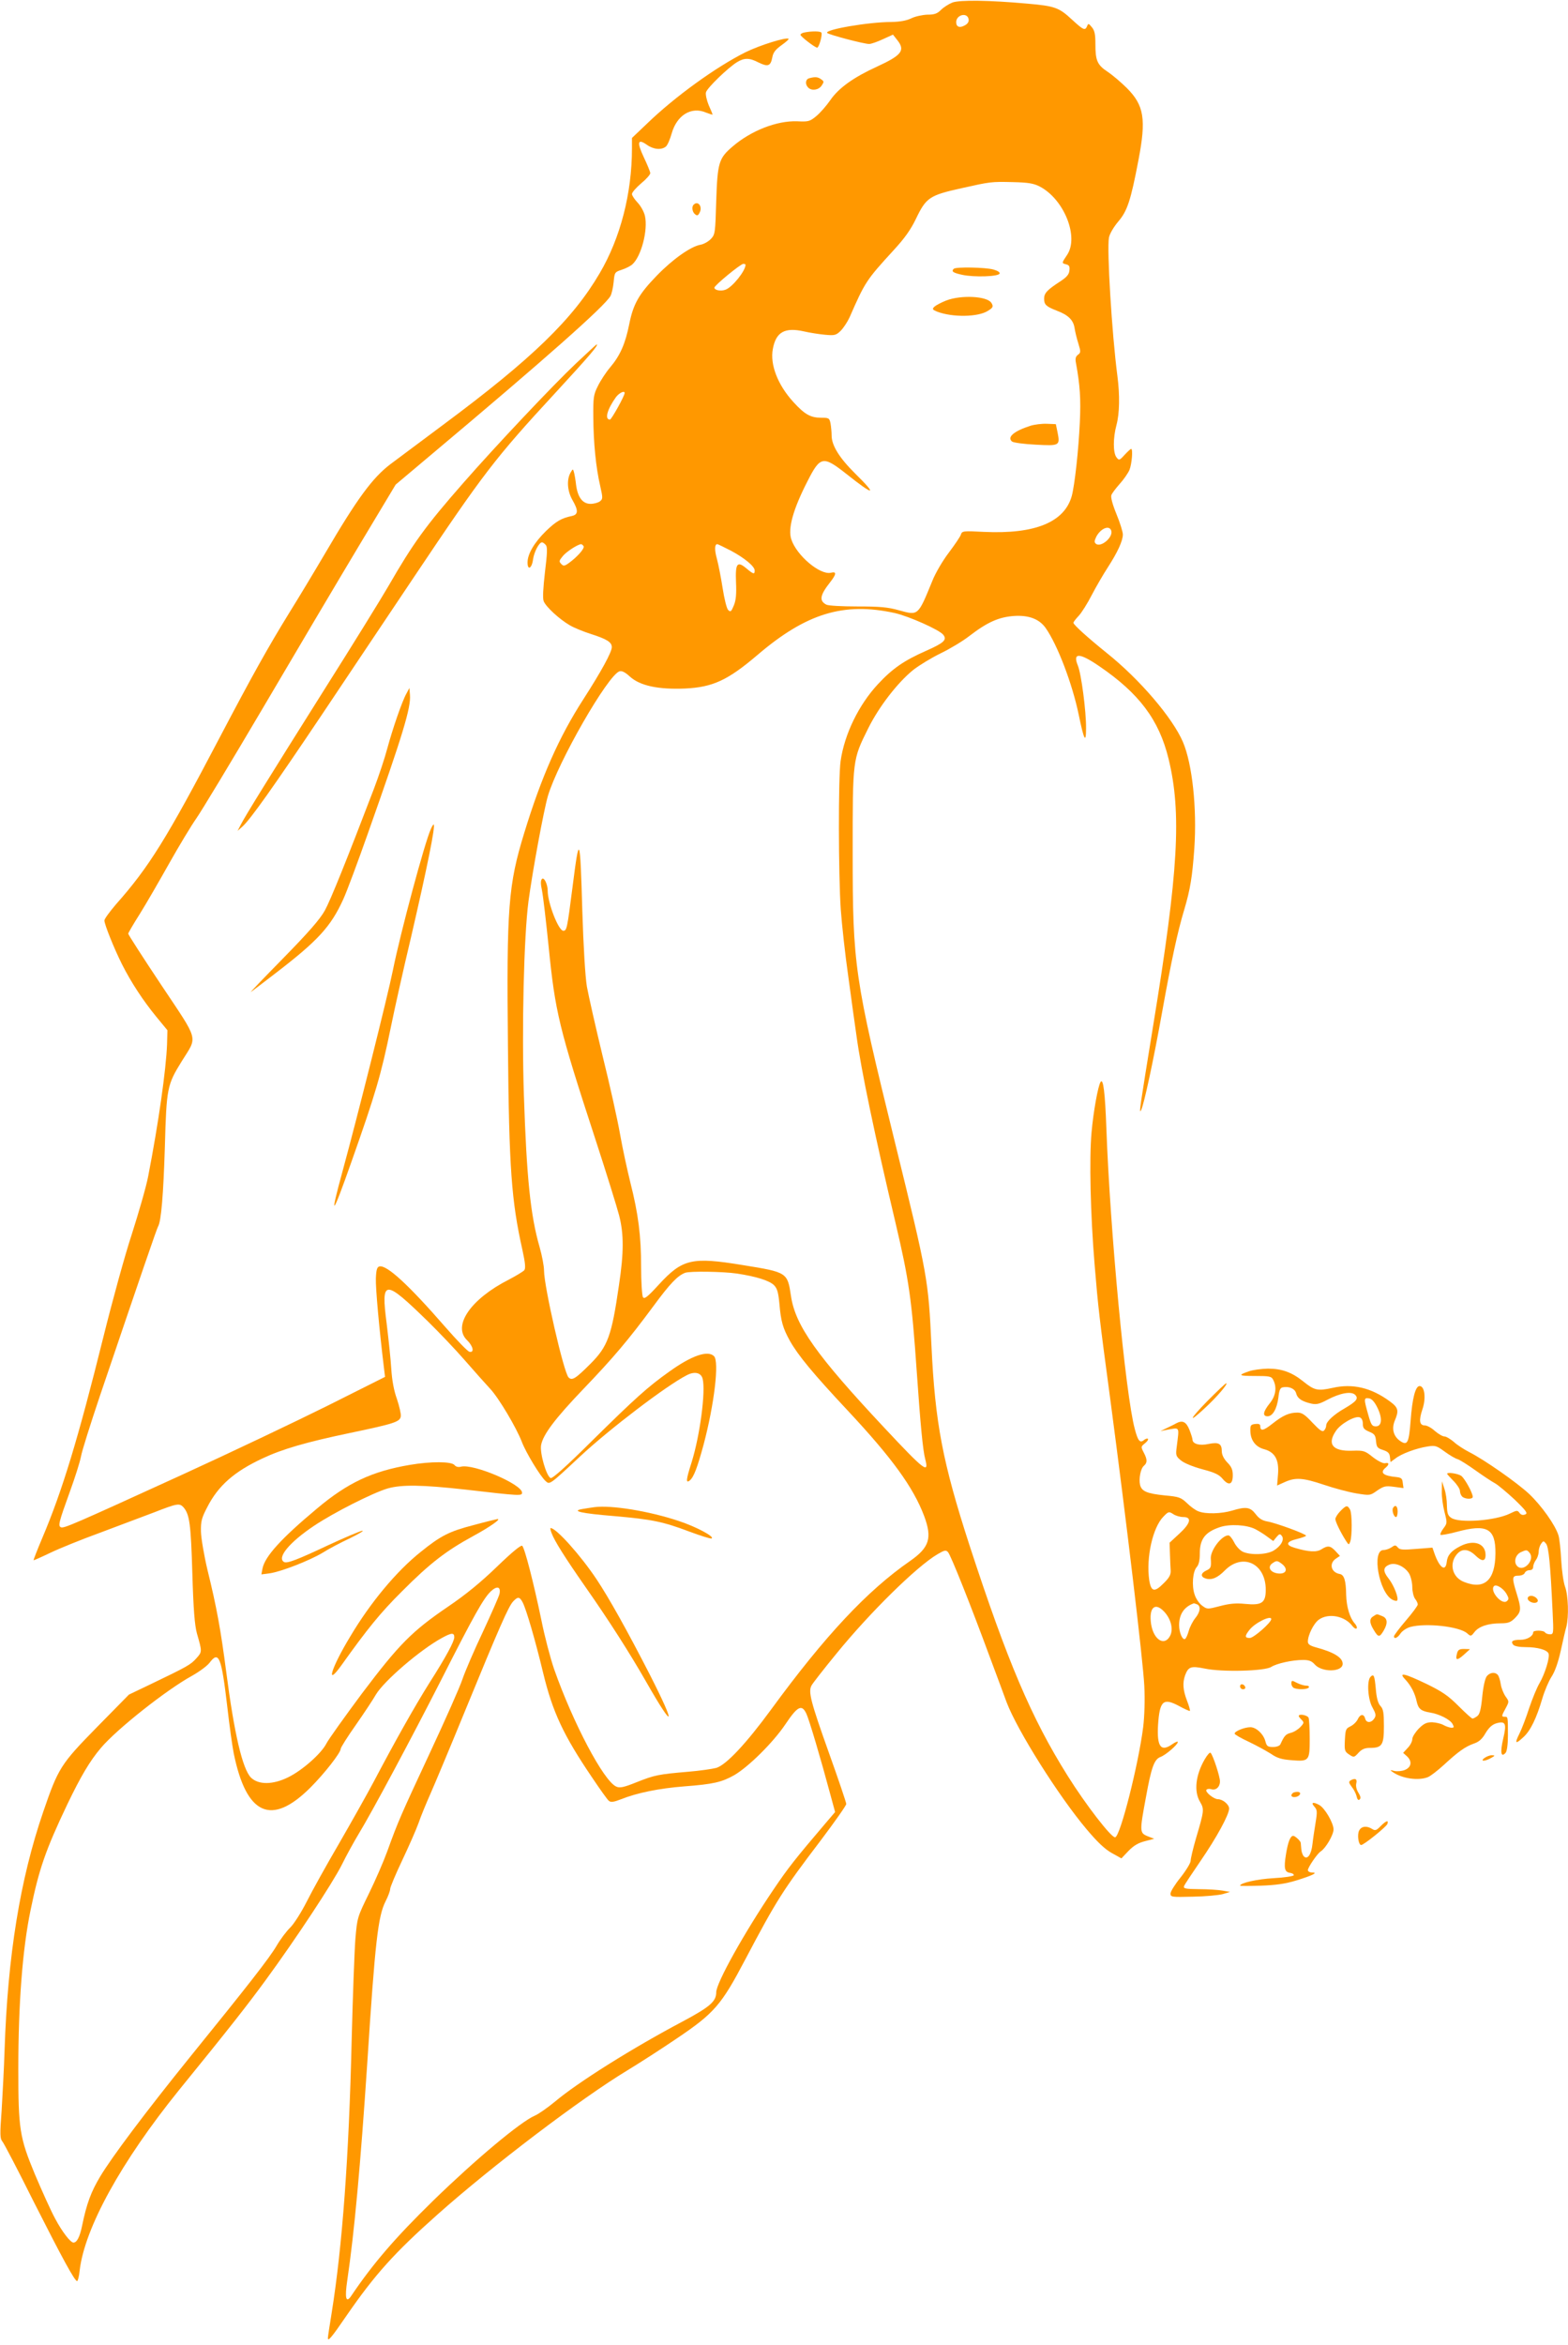 <?xml version="1.0" standalone="no"?>
<!DOCTYPE svg PUBLIC "-//W3C//DTD SVG 20010904//EN"
 "http://www.w3.org/TR/2001/REC-SVG-20010904/DTD/svg10.dtd">
<svg version="1.0" xmlns="http://www.w3.org/2000/svg"
 width="856pt" height="1280pt" viewBox="0 0 856 1280"
 preserveAspectRatio="xMidYMid meet">
<g transform="translate(0,1280) scale(0.1,-0.1)"
fill="#ff9800" stroke="none">
<path d="M5199 12786 c-20 -8 -48 -26 -62 -40 -21 -21 -36 -26 -74 -26 -26 -1
-66 -9 -88 -20 -27 -13 -62 -19 -109 -20 -124 0 -368 -42 -350 -60 11 -10 200
-60 229 -60 11 0 45 12 75 26 l55 25 22 -28 c47 -58 27 -84 -110 -147 -127
-58 -208 -116 -253 -181 -22 -32 -57 -72 -78 -89 -35 -29 -43 -31 -104 -28
-111 4 -252 -51 -353 -138 -75 -64 -82 -88 -89 -297 -5 -174 -6 -183 -29 -207
-13 -14 -39 -29 -58 -32 -53 -10 -151 -79 -238 -169 -97 -100 -128 -154 -150
-265 -21 -105 -49 -170 -104 -235 -23 -27 -53 -73 -67 -102 -24 -47 -26 -63
-25 -172 1 -137 14 -273 38 -375 15 -66 14 -70 -3 -83 -10 -7 -32 -13 -50 -13
-43 0 -70 35 -79 103 -3 28 -9 61 -12 71 -5 18 -6 18 -19 -5 -21 -38 -17 -99
11 -148 33 -57 32 -79 -2 -87 -59 -12 -88 -30 -143 -83 -64 -63 -100 -125
-100 -171 0 -46 24 -32 30 17 6 41 33 93 49 93 5 0 14 -7 21 -15 9 -11 8 -43
-5 -148 -10 -88 -13 -142 -7 -158 12 -31 85 -98 143 -132 24 -14 76 -35 114
-47 88 -28 115 -45 115 -72 0 -27 -56 -130 -155 -284 -134 -208 -229 -423
-323 -730 -87 -284 -97 -403 -89 -1168 6 -663 19 -840 79 -1108 16 -73 18
-101 10 -111 -6 -7 -44 -30 -84 -51 -209 -106 -309 -253 -228 -331 33 -32 41
-69 13 -63 -10 2 -68 62 -130 133 -201 231 -320 341 -361 333 -13 -3 -18 -16
-20 -65 -2 -52 18 -275 44 -488 l6 -50 -313 -157 c-173 -86 -532 -257 -799
-379 -593 -271 -640 -291 -657 -285 -17 7 -13 25 49 196 27 74 54 159 60 190
5 30 52 178 103 330 223 658 312 917 318 926 17 28 29 175 37 434 9 323 12
338 93 469 86 138 96 102 -112 414 -100 150 -181 276 -181 281 0 4 29 54 64
109 35 56 107 181 161 277 54 96 120 205 146 242 27 38 191 310 365 605 174
296 408 691 520 878 l204 340 202 170 c611 513 940 804 971 860 6 11 14 45 17
75 5 54 6 55 45 68 22 7 47 20 57 29 49 44 86 187 69 264 -5 23 -23 55 -40 73
-17 18 -31 39 -31 47 0 9 23 35 50 58 28 23 50 48 50 56 0 7 -16 46 -35 86
-39 83 -34 104 16 69 36 -26 80 -30 104 -10 9 7 23 40 32 72 28 99 107 148
186 114 21 -8 37 -13 37 -11 0 2 -9 25 -21 51 -11 27 -18 58 -15 70 6 24 121
135 170 165 40 24 67 24 117 -2 51 -25 66 -20 75 27 5 28 17 43 50 67 24 17
42 33 39 35 -11 11 -158 -35 -235 -73 -162 -81 -386 -243 -537 -389 l-83 -79
0 -57 c0 -245 -63 -489 -176 -681 -147 -251 -368 -466 -854 -827 -129 -96
-259 -193 -288 -215 -99 -75 -183 -190 -357 -487 -60 -102 -148 -248 -196
-325 -114 -185 -202 -342 -380 -681 -290 -553 -386 -707 -566 -910 -34 -40
-63 -79 -63 -88 0 -21 52 -151 96 -239 50 -99 115 -198 187 -286 l61 -74 -2
-76 c-5 -138 -47 -433 -103 -721 -11 -58 -52 -199 -89 -315 -38 -115 -107
-367 -155 -560 -139 -560 -225 -842 -334 -1099 -28 -66 -49 -121 -48 -122 1
-1 42 17 92 41 50 24 171 73 270 109 99 37 232 87 295 111 128 50 140 52 162
28 33 -39 40 -90 48 -358 6 -204 13 -285 25 -330 29 -101 29 -100 -3 -136 -31
-35 -49 -45 -253 -143 l-115 -55 -175 -178 c-198 -202 -211 -223 -293 -462
-126 -367 -194 -785 -211 -1301 -3 -96 -11 -244 -16 -328 -10 -132 -9 -155 4
-170 8 -9 85 -156 170 -327 159 -314 225 -435 238 -435 4 0 11 26 14 58 27
231 226 593 542 984 279 343 378 470 473 600 167 228 365 529 416 630 25 51
66 125 90 165 75 123 290 525 452 843 181 357 231 445 271 484 34 32 56 27 48
-13 -3 -14 -44 -107 -90 -206 -47 -99 -97 -215 -112 -259 -14 -43 -95 -225
-179 -405 -158 -339 -172 -370 -232 -536 -20 -55 -65 -159 -100 -230 -63 -129
-64 -131 -74 -250 -5 -66 -14 -311 -20 -545 -15 -643 -51 -1131 -110 -1498
-11 -67 -20 -127 -20 -133 0 -21 21 4 103 124 154 223 260 341 494 549 301
268 785 635 1038 788 66 40 187 118 268 173 208 140 245 184 376 433 170 322
203 375 413 651 76 101 138 189 138 197 0 7 -42 132 -94 277 -101 283 -114
335 -96 369 6 12 67 90 135 173 183 225 439 477 553 544 37 22 46 24 57 12 15
-15 125 -292 229 -574 37 -99 78 -209 91 -245 58 -154 285 -514 437 -694 58
-69 99 -108 136 -129 l54 -30 39 41 c28 29 54 44 90 53 l50 13 -36 14 c-44 18
-44 25 -9 213 29 161 45 206 78 219 29 10 96 68 96 82 0 5 -13 0 -29 -11 -63
-45 -86 -16 -79 104 9 132 28 150 114 104 31 -17 58 -29 60 -27 2 3 -5 28 -16
56 -22 58 -25 97 -10 139 18 47 32 51 107 36 94 -20 328 -14 363 9 30 19 115
38 174 38 32 0 47 -6 63 -24 39 -45 153 -43 153 3 0 34 -49 64 -147 90 -32 9
-43 17 -43 31 0 36 32 100 60 120 53 38 143 20 184 -36 8 -10 18 -16 22 -12 4
5 -1 17 -10 27 -27 30 -45 90 -47 156 -1 79 -11 109 -34 114 -49 8 -61 58 -22
84 l22 15 -24 26 c-28 30 -42 32 -77 10 -26 -17 -69 -15 -146 8 -52 15 -47 34
12 48 28 7 50 15 50 18 0 10 -168 71 -212 78 -27 5 -45 16 -63 40 -30 39 -53
42 -129 19 -57 -17 -143 -20 -183 -4 -15 5 -44 26 -63 45 -33 31 -43 35 -121
42 -97 10 -126 22 -135 57 -8 34 3 90 21 105 19 16 19 34 -1 72 -16 31 -16 32
6 50 13 10 20 21 17 25 -4 3 -14 0 -22 -7 -22 -18 -33 -4 -50 61 -51 189 -135
1087 -155 1639 -7 195 -17 279 -32 254 -14 -23 -39 -162 -49 -275 -13 -143 -6
-449 17 -724 19 -230 25 -283 85 -730 89 -670 180 -1438 186 -1566 4 -76 1
-166 -6 -225 -26 -205 -125 -597 -153 -602 -20 -4 -160 177 -259 335 -199 317
-329 624 -536 1258 -147 454 -188 668 -208 1091 -17 362 -20 379 -200 1112
-221 899 -230 962 -230 1577 0 514 -1 507 85 680 58 117 159 248 245 318 33
26 101 67 150 91 50 24 120 66 156 94 100 77 162 104 245 110 80 5 137 -16
172 -65 65 -92 146 -305 181 -474 29 -141 40 -160 40 -74 1 91 -26 298 -45
343 -29 71 9 70 117 -4 217 -148 326 -292 378 -504 73 -298 54 -618 -84 -1460
-74 -457 -78 -480 -66 -460 15 25 68 272 116 540 50 278 83 432 120 555 33
111 44 179 55 334 15 219 -11 461 -62 581 -57 133 -237 343 -416 486 -104 84
-182 154 -182 165 0 4 13 21 29 38 16 17 48 68 71 113 24 46 63 113 87 150 55
85 82 145 83 180 0 15 -16 66 -35 112 -21 51 -32 92 -28 103 3 10 24 37 45 61
22 24 46 59 54 77 13 33 20 115 9 115 -3 0 -19 -15 -35 -32 -29 -32 -31 -32
-45 -14 -19 25 -19 105 0 176 17 63 19 162 5 269 -30 229 -58 690 -46 754 4
21 25 57 51 88 49 57 68 114 110 335 43 223 31 299 -63 393 -31 31 -78 71
-105 89 -57 38 -67 61 -67 152 0 52 -4 73 -19 91 -18 22 -20 22 -26 7 -11 -27
-20 -23 -84 36 -70 65 -93 73 -241 86 -210 19 -371 21 -411 6z m89 -92 c2 -13
-6 -25 -22 -33 -27 -15 -46 -8 -46 18 0 41 62 56 68 15z m388 -912 c133 -69
216 -276 149 -374 -30 -45 -30 -44 -4 -51 16 -4 20 -12 17 -34 -2 -21 -15 -36
-50 -59 -71 -46 -88 -64 -88 -94 0 -33 11 -43 70 -66 61 -23 89 -50 96 -93 3
-20 12 -58 21 -86 14 -45 13 -50 -2 -61 -13 -10 -16 -21 -11 -46 22 -120 27
-196 21 -323 -7 -153 -28 -342 -44 -402 -40 -143 -200 -209 -479 -196 -113 6
-120 5 -126 -14 -3 -11 -33 -55 -66 -99 -33 -43 -74 -113 -90 -154 -79 -193
-76 -190 -182 -161 -60 17 -103 21 -227 21 -84 0 -160 4 -170 10 -40 21 -35
51 20 121 36 46 37 61 5 53 -59 -14 -187 94 -216 182 -20 58 10 165 88 317 70
138 85 141 213 40 152 -121 172 -120 48 2 -87 86 -129 154 -129 208 0 19 -3
49 -6 66 -6 29 -9 31 -51 31 -58 0 -90 18 -152 86 -85 93 -128 204 -112 289
17 93 65 120 171 96 30 -7 81 -15 113 -18 53 -5 61 -3 86 21 15 15 37 48 49
74 85 194 91 203 241 367 60 65 93 112 121 170 56 117 74 129 250 168 157 35
161 36 280 33 84 -2 113 -7 146 -24z m-1606 -427 c0 -33 -71 -122 -109 -136
-25 -10 -61 -3 -61 11 0 12 142 129 158 130 6 0 12 -2 12 -5z m-660 -700 c0
-16 -72 -145 -80 -145 -31 0 -15 56 33 123 18 23 47 37 47 22z m2656 -750 c14
-35 -55 -95 -83 -73 -10 8 -9 16 2 39 24 45 70 64 81 34z m-2880 -86 c7 -12
-34 -58 -79 -91 -25 -18 -31 -19 -43 -6 -13 13 -12 18 7 41 18 24 81 65 101
67 4 0 10 -5 14 -11z m803 -24 c75 -40 131 -86 131 -109 0 -22 -7 -20 -42 9
-53 45 -64 33 -60 -71 3 -67 0 -100 -12 -129 -14 -34 -18 -37 -31 -24 -8 8
-21 61 -30 119 -9 58 -23 129 -31 159 -14 50 -13 81 2 81 3 0 36 -16 73 -35z
m896 -341 c78 -18 242 -91 264 -118 23 -28 4 -45 -93 -88 -120 -53 -183 -96
-263 -182 -105 -113 -183 -273 -204 -420 -13 -93 -12 -622 1 -811 6 -82 24
-247 41 -365 16 -118 36 -264 45 -325 25 -184 100 -544 213 -1020 73 -311 88
-410 116 -815 20 -287 33 -425 46 -474 22 -83 -4 -63 -223 171 -371 396 -486
558 -510 720 -19 128 -20 129 -262 168 -279 46 -330 34 -459 -106 -62 -68 -79
-81 -87 -69 -5 8 -10 83 -10 165 0 169 -15 289 -59 462 -16 65 -42 183 -56
263 -14 80 -57 273 -96 430 -38 157 -76 326 -85 375 -9 54 -19 220 -25 414
-12 417 -16 425 -54 125 -29 -226 -31 -234 -50 -234 -26 0 -85 152 -85 218 0
36 -20 76 -31 65 -8 -8 -8 -27 0 -64 6 -30 22 -166 36 -304 36 -359 55 -440
256 -1055 60 -184 118 -371 129 -414 26 -101 26 -203 -1 -381 -40 -277 -61
-334 -156 -429 -81 -81 -100 -93 -119 -74 -26 25 -134 497 -134 583 0 25 -11
82 -24 128 -50 173 -71 377 -86 831 -12 364 0 865 25 1056 23 171 83 495 106
575 55 186 328 661 391 681 13 4 31 -5 57 -29 55 -50 155 -71 300 -65 152 7
234 45 396 183 267 228 471 290 750 229z m-862 -3605 c105 -16 177 -38 203
-64 17 -18 23 -38 29 -101 8 -96 19 -133 57 -202 46 -81 126 -178 317 -382
242 -259 357 -418 416 -574 45 -121 29 -172 -77 -246 -234 -162 -465 -409
-758 -810 -137 -187 -245 -302 -299 -319 -23 -6 -92 -16 -153 -21 -163 -14
-184 -18 -282 -57 -72 -29 -93 -33 -112 -24 -69 31 -236 348 -339 641 -20 58
-52 179 -70 270 -42 202 -90 389 -104 403 -6 6 -52 -31 -138 -114 -89 -86
-171 -153 -267 -218 -198 -135 -267 -205 -470 -474 -95 -128 -183 -251 -194
-273 -28 -55 -131 -146 -208 -184 -85 -42 -163 -42 -204 -2 -46 47 -91 238
-135 577 -30 230 -52 352 -102 555 -19 80 -35 174 -36 210 -1 56 3 74 35 135
60 117 147 193 301 265 108 51 239 89 478 139 244 51 273 61 277 91 2 12 -8
55 -21 94 -17 47 -27 103 -31 166 -3 52 -15 162 -25 245 -32 246 -14 246 227
11 57 -56 147 -150 200 -211 52 -60 115 -130 138 -155 47 -50 143 -212 173
-290 22 -58 100 -187 130 -214 22 -20 21 -21 189 136 160 149 471 386 581 442
43 23 79 14 87 -20 17 -69 -15 -309 -60 -454 -31 -97 -33 -118 -10 -100 22 19
41 70 75 195 59 223 86 454 57 483 -34 34 -123 3 -244 -84 -117 -83 -187 -146
-421 -377 -142 -141 -217 -208 -227 -204 -23 9 -60 137 -52 180 11 58 77 145
229 304 167 174 247 269 384 454 92 125 132 166 173 182 26 10 209 7 283 -4z
m2437 -1329 c48 0 40 -34 -22 -91 l-53 -49 2 -62 c1 -35 3 -76 4 -91 1 -22 -8
-39 -39 -69 -49 -50 -68 -46 -78 17 -18 124 19 289 78 348 27 28 30 28 53 13
13 -9 38 -16 55 -16z m393 -66 c17 -9 47 -27 65 -41 l33 -24 17 21 c15 18 20
20 29 8 17 -20 -4 -57 -44 -81 -39 -23 -127 -26 -169 -6 -16 8 -37 31 -47 52
-10 20 -24 37 -31 37 -37 0 -99 -82 -96 -127 3 -47 1 -53 -25 -65 -30 -14 -32
-34 -4 -43 33 -11 66 3 106 44 97 97 223 38 223 -106 0 -72 -22 -86 -113 -77
-49 5 -84 2 -137 -12 -69 -18 -70 -18 -98 3 -15 11 -33 37 -40 59 -17 48 -11
128 12 152 11 13 16 37 16 73 0 79 29 117 110 144 54 18 146 13 193 -11z m148
-192 c32 -27 20 -54 -22 -50 -43 4 -61 34 -35 54 25 18 29 18 57 -4z m-4147
-209 c20 -40 68 -204 111 -383 52 -215 111 -341 267 -571 43 -64 84 -122 92
-128 11 -9 26 -7 67 9 88 35 206 59 344 70 160 12 205 23 273 61 79 46 213
179 279 277 67 100 90 112 115 59 15 -31 79 -247 132 -445 l25 -92 -52 -61
c-166 -195 -204 -243 -285 -363 -159 -235 -312 -509 -312 -560 0 -50 -35 -80
-183 -159 -272 -144 -571 -331 -699 -439 -40 -33 -89 -67 -108 -75 -78 -33
-326 -241 -554 -463 -209 -204 -330 -345 -448 -520 -29 -44 -37 -14 -22 85 38
257 72 626 109 1185 43 667 59 802 100 883 14 27 25 57 25 67 0 10 30 81 66
157 36 76 76 167 89 203 12 36 42 108 65 160 23 52 109 257 190 455 187 456
236 567 261 594 26 28 36 27 53 -6z m3680 -9 c23 -9 19 -42 -9 -76 -13 -16
-29 -47 -35 -68 -6 -22 -15 -42 -20 -45 -14 -9 -33 34 -33 75 0 59 27 100 80
119 1 1 8 -2 17 -5z m-178 -41 c36 -39 50 -93 33 -129 -30 -62 -91 -26 -105
62 -13 90 21 122 72 67z m584 -40 c0 -19 -96 -103 -117 -103 -28 0 -29 10 -2
44 30 39 119 82 119 59z m-4460 -99 c0 -23 -45 -107 -135 -248 -83 -132 -189
-321 -305 -541 -35 -66 -120 -217 -188 -335 -69 -118 -149 -262 -178 -320 -30
-59 -69 -120 -89 -140 -20 -19 -54 -64 -75 -100 -40 -68 -155 -215 -475 -610
-239 -296 -426 -545 -489 -651 -49 -82 -73 -146 -98 -268 -12 -59 -28 -91 -47
-91 -16 0 -62 59 -100 131 -23 42 -72 151 -111 243 -83 200 -90 246 -90 573 0
358 23 657 67 868 46 224 82 328 200 576 74 154 123 237 184 309 87 103 359
318 498 394 39 22 83 54 96 72 50 66 64 30 96 -243 11 -98 27 -212 35 -253 69
-338 206 -399 419 -186 77 77 165 190 165 211 0 7 37 66 83 131 46 66 95 140
109 165 44 74 242 245 362 310 51 28 66 29 66 3z"/>
<path d="M5207 11333 c-15 -14 -5 -22 46 -33 64 -14 199 -10 204 7 3 7 -12 16
-34 22 -42 12 -206 15 -216 4z"/>
<path d="M5166 11160 c-28 -11 -56 -26 -65 -34 -13 -13 -11 -16 15 -27 84 -32
225 -30 278 5 28 17 30 24 18 43 -23 37 -165 44 -246 13z"/>
<path d="M5625 10476 c-90 -29 -129 -62 -100 -86 8 -6 66 -14 129 -17 131 -7
134 -6 119 69 l-9 43 -49 2 c-28 1 -68 -4 -90 -11z"/>
<path d="M2239 4805 c-207 -35 -340 -97 -509 -239 -194 -162 -284 -261 -297
-327 l-6 -32 46 6 c62 9 216 69 288 112 31 20 99 56 151 80 51 25 80 43 64 40
-16 -4 -99 -39 -185 -79 -170 -80 -225 -101 -241 -91 -39 24 31 108 164 197
109 73 321 180 402 204 77 22 189 20 424 -6 300 -35 310 -35 310 -17 0 46
-265 159 -333 142 -15 -4 -28 -1 -36 9 -17 20 -129 20 -242 1z"/>
<path d="M3245 4574 c-16 -2 -46 -7 -65 -10 -65 -11 -7 -24 176 -39 205 -18
263 -30 409 -85 59 -22 113 -39 119 -37 22 8 -85 65 -180 96 -162 54 -367 87
-459 75z"/>
<path d="M2585 4476 c-132 -34 -179 -58 -288 -146 -133 -106 -275 -277 -385
-462 -106 -175 -137 -282 -46 -154 140 196 210 283 329 401 151 152 241 221
386 300 94 51 159 97 134 94 -6 -1 -64 -15 -130 -33z"/>
<path d="M3011 4433 c16 -44 76 -138 184 -293 129 -184 242 -361 333 -520 153
-268 165 -246 21 37 -125 244 -226 424 -292 523 -88 132 -221 280 -251 280 -3
0 -1 -12 5 -27z"/>
<path d="M4393 12623 c-13 -2 -23 -8 -23 -13 0 -9 79 -70 91 -70 10 0 30 71
23 82 -5 8 -51 9 -91 1z"/>
<path d="M4418 12373 c-21 -5 -24 -33 -6 -51 19 -19 56 -14 73 10 14 21 14 24
-2 35 -17 13 -33 15 -65 6z"/>
<path d="M3787 11683 c-12 -11 -8 -40 7 -52 12 -10 17 -8 25 8 18 32 -8 68
-32 44z"/>
<path d="M3144 10816 c-127 -120 -438 -450 -614 -651 -207 -236 -274 -329
-409 -563 -37 -64 -193 -317 -348 -562 -314 -499 -432 -690 -458 -740 l-18
-35 28 25 c44 41 165 211 430 606 138 206 365 546 506 756 377 563 442 648
770 1003 188 204 240 265 226 265 -2 0 -52 -47 -113 -104z"/>
<path d="M2219 9015 c-24 -42 -76 -194 -105 -301 -13 -50 -46 -149 -73 -220
-148 -387 -236 -606 -268 -664 -27 -48 -87 -117 -227 -260 -105 -107 -184
-189 -176 -184 8 6 67 50 130 99 235 180 306 257 374 407 19 41 80 205 136
364 189 534 234 682 228 751 l-3 38 -16 -30z"/>
<path d="M2352 8275 c-33 -72 -165 -562 -207 -770 -29 -144 -195 -805 -274
-1094 -74 -270 -59 -255 48 49 131 371 161 471 215 735 19 94 68 314 110 490
87 376 136 615 123 615 -2 0 -9 -11 -15 -25z"/>
<path d="M6817 5315 c-61 -21 -56 -25 36 -25 76 0 88 -2 97 -20 22 -41 15 -88
-18 -129 -37 -46 -41 -71 -12 -71 28 0 51 41 59 102 4 40 10 54 24 56 35 7 67
-8 73 -33 7 -28 31 -44 83 -56 28 -6 44 -2 87 21 70 37 131 48 152 27 20 -20
7 -36 -56 -73 -60 -34 -102 -73 -102 -94 0 -9 -5 -21 -12 -28 -9 -9 -23 1 -63
43 -41 44 -57 55 -82 55 -45 0 -79 -15 -136 -60 -49 -39 -67 -43 -67 -14 0 11
-8 14 -27 12 -25 -3 -28 -7 -27 -39 1 -50 29 -87 76 -99 58 -16 81 -57 75
-136 l-5 -62 42 19 c58 26 98 24 214 -15 56 -19 135 -40 177 -47 74 -12 75
-12 114 16 36 24 45 26 91 20 l52 -7 -4 28 c-2 24 -8 29 -33 32 -75 7 -94 24
-60 52 20 17 19 29 -3 24 -10 -3 -37 10 -66 32 -45 36 -51 38 -113 36 -107 -4
-140 35 -90 108 25 39 105 84 130 74 11 -4 17 -17 17 -35 0 -23 6 -31 34 -43
30 -12 35 -20 38 -51 3 -33 7 -39 38 -49 27 -9 36 -17 38 -39 l3 -27 26 19
c32 26 116 57 176 66 43 7 50 4 94 -28 26 -19 58 -38 70 -41 13 -4 57 -32 99
-62 42 -30 89 -61 106 -70 16 -9 64 -49 107 -89 65 -63 73 -75 57 -81 -13 -5
-23 -2 -31 9 -11 15 -15 14 -52 -4 -79 -39 -278 -54 -321 -23 -18 12 -22 25
-23 67 0 29 -6 70 -14 92 l-13 40 -1 -54 c-1 -29 6 -80 15 -114 15 -59 15 -61
-6 -89 -12 -16 -19 -32 -16 -35 3 -3 43 4 88 16 166 45 213 19 212 -117 -1
-147 -60 -201 -172 -156 -62 24 -82 96 -41 148 28 36 65 34 105 -5 34 -33 54
-32 54 4 0 63 -64 86 -138 48 -49 -25 -70 -49 -74 -86 -6 -57 -40 -32 -68 49
l-10 29 -89 -7 c-72 -6 -90 -5 -100 8 -12 14 -16 14 -34 1 -12 -8 -31 -15 -44
-15 -66 0 -25 -232 48 -271 11 -6 23 -8 26 -5 11 11 -17 83 -46 120 -33 41
-31 63 6 77 33 12 83 -12 106 -50 9 -16 17 -49 17 -73 0 -24 7 -53 15 -64 8
-10 15 -24 15 -31 0 -7 -29 -46 -65 -88 -36 -42 -65 -81 -65 -86 0 -17 20 -9
36 16 9 13 32 29 53 35 85 23 269 3 311 -35 19 -17 21 -17 40 8 24 30 74 47
143 47 40 0 54 5 78 29 34 35 35 49 9 133 -27 87 -26 98 9 98 16 0 31 6 35 15
3 8 15 15 26 15 13 0 20 7 20 18 0 10 7 27 15 38 8 10 15 31 15 45 0 14 6 33
13 43 12 17 14 17 27 1 15 -18 24 -114 36 -372 6 -119 5 -123 -14 -123 -12 0
-24 5 -27 10 -8 13 -65 13 -65 1 0 -21 -34 -41 -69 -41 -44 0 -55 -8 -40 -27
7 -8 33 -13 69 -13 64 0 116 -15 124 -35 8 -21 -20 -111 -49 -161 -15 -25 -40
-87 -57 -137 -16 -50 -40 -113 -53 -139 -28 -56 -22 -60 23 -18 37 34 70 101
102 210 12 41 35 95 50 118 19 29 36 78 50 140 12 54 25 113 31 133 14 55 11
169 -7 219 -9 25 -18 90 -21 145 -3 55 -9 116 -15 135 -17 56 -93 163 -161
227 -68 63 -244 186 -327 228 -27 14 -65 38 -83 55 -19 16 -42 30 -52 30 -10
0 -33 14 -52 30 -18 17 -43 30 -54 30 -30 0 -34 27 -14 87 21 60 13 128 -15
128 -23 0 -40 -67 -49 -188 -9 -120 -17 -138 -54 -114 -39 25 -51 67 -33 112
24 56 20 72 -26 106 -102 75 -203 99 -313 74 -82 -18 -99 -14 -160 35 -62 50
-117 70 -193 70 -37 -1 -84 -7 -105 -15z m701 -195 c30 -59 27 -105 -7 -105
-21 0 -26 8 -42 65 -24 85 -24 92 4 88 15 -2 30 -18 45 -48z m832 -795 c32
-38 -32 -108 -67 -73 -21 21 -11 61 19 76 31 14 34 14 48 -3z m-127 -222 c15
-26 15 -32 3 -42 -27 -23 -95 56 -70 82 12 12 49 -11 67 -40z"/>
<path d="M6593 5155 c-102 -104 -110 -129 -14 -39 64 59 128 134 115 134 -4 0
-49 -43 -101 -95z"/>
<path d="M6420 5031 c-8 -5 -31 -16 -50 -25 l-35 -17 35 7 c73 13 68 21 54
-92 -6 -47 -5 -52 23 -75 18 -15 65 -34 116 -48 69 -18 92 -29 112 -53 33 -39
55 -31 55 20 0 30 -7 47 -30 70 -19 20 -30 42 -30 61 0 42 -17 51 -72 40 -49
-11 -88 0 -88 24 0 6 -8 31 -17 54 -18 44 -38 53 -73 34z"/>
<path d="M7900 4756 c0 -2 16 -20 35 -39 19 -19 35 -44 35 -54 0 -10 5 -24 12
-31 15 -15 58 -16 58 -2 0 22 -44 101 -63 115 -19 13 -77 21 -77 11z"/>
<path d="M7317 4552 c-15 -15 -27 -35 -27 -43 0 -14 28 -72 58 -119 15 -23 16
-23 23 -5 11 30 11 154 -1 176 -14 25 -21 24 -53 -9z"/>
<path d="M7605 4570 c-8 -13 4 -50 16 -50 5 0 9 14 9 30 0 30 -13 40 -25 20z"/>
<path d="M8340 4076 c0 -17 34 -31 50 -21 16 10 -8 35 -31 35 -11 0 -19 -6
-19 -14z"/>
<path d="M7498 3979 c-23 -13 -23 -36 2 -76 24 -40 31 -41 53 -4 25 42 22 70
-9 81 -30 12 -25 12 -46 -1z"/>
<path d="M7954 3775 c-10 -38 0 -40 38 -6 l33 30 -32 1 c-27 0 -34 -5 -39 -25z"/>
<path d="M8118 3653 c-10 -11 -20 -53 -26 -112 -7 -72 -14 -98 -28 -108 -10
-7 -21 -13 -25 -13 -5 0 -39 31 -77 69 -56 56 -88 78 -174 120 -123 59 -156
66 -116 24 31 -33 53 -76 62 -120 9 -40 24 -52 73 -60 50 -8 110 -38 123 -63
9 -17 8 -20 -7 -20 -10 1 -29 7 -43 15 -14 8 -42 14 -62 15 -30 0 -45 -7 -73
-35 -19 -20 -35 -45 -35 -57 0 -12 -11 -34 -25 -48 l-25 -27 20 -18 c30 -27
26 -60 -10 -75 -16 -7 -42 -9 -57 -6 -26 7 -27 6 -8 -7 49 -34 137 -47 189
-27 14 5 54 36 88 67 79 73 117 100 165 117 27 9 45 25 63 57 19 31 36 46 58
53 52 15 58 -1 38 -85 -17 -73 -12 -105 14 -75 7 10 12 45 12 93 0 104 0 103
-17 103 -19 0 -19 3 5 47 19 36 19 36 -1 64 -11 16 -23 46 -26 66 -3 21 -10
44 -16 51 -14 17 -41 15 -59 -5z"/>
<path d="M7482 3648 c-21 -21 -15 -124 11 -168 17 -31 20 -43 11 -57 -16 -27
-44 -29 -51 -4 -7 28 -27 27 -41 -3 -6 -13 -23 -30 -39 -38 -26 -12 -28 -18
-31 -75 -3 -57 -1 -63 23 -79 26 -17 27 -17 51 9 18 20 35 27 62 27 67 0 77
15 77 118 0 74 -3 94 -19 111 -13 14 -21 43 -25 90 -7 77 -11 87 -29 69z"/>
<path d="M7050 3611 c0 -10 7 -22 16 -25 25 -9 72 -7 79 4 3 6 -3 10 -15 10
-12 0 -34 7 -50 15 -28 15 -30 14 -30 -4z"/>
<path d="M6770 3596 c0 -9 7 -16 16 -16 9 0 14 5 12 12 -6 18 -28 21 -28 4z"/>
<path d="M7090 3434 c0 -3 7 -12 16 -21 14 -14 13 -18 -7 -39 -13 -14 -36 -28
-53 -32 -27 -7 -35 -16 -56 -62 -4 -9 -21 -15 -40 -15 -29 0 -35 4 -42 31 -10
39 -50 77 -82 77 -32 0 -86 -22 -86 -35 0 -5 35 -25 78 -45 42 -20 96 -50 120
-65 33 -23 58 -31 112 -35 97 -8 100 -4 100 117 0 54 -3 105 -6 114 -6 15 -54
24 -54 10z"/>
<path d="M6577 3198 c-50 -86 -60 -175 -26 -232 24 -41 23 -48 -22 -200 -16
-55 -29 -110 -29 -122 0 -12 -25 -53 -55 -91 -30 -37 -55 -77 -55 -88 0 -19 6
-20 122 -17 68 1 141 8 163 14 l40 12 -40 7 c-22 4 -80 8 -129 8 -75 1 -87 3
-82 17 3 8 44 70 90 137 88 128 156 253 156 286 0 22 -35 51 -61 51 -22 0 -71
39 -63 51 3 5 15 7 25 4 26 -9 49 11 49 43 0 25 -37 140 -51 155 -4 5 -18 -11
-32 -35z"/>
<path d="M8104 3205 c-26 -19 1 -20 36 0 23 13 23 14 4 15 -11 0 -29 -7 -40
-15z"/>
<path d="M7372 3082 c-10 -7 -8 -14 7 -34 11 -13 23 -37 27 -52 4 -19 10 -24
17 -17 7 7 4 18 -7 36 -11 17 -15 36 -12 51 7 25 -7 31 -32 16z"/>
<path d="M7057 3013 c-14 -13 -6 -24 15 -21 27 4 36 28 11 28 -11 0 -23 -3
-26 -7z"/>
<path d="M7175 2940 c16 -18 17 -27 7 -88 -6 -37 -14 -89 -17 -117 -6 -56 -27
-87 -47 -67 -7 7 -13 25 -14 40 -1 15 -3 30 -3 34 -1 10 -31 38 -41 38 -16 0
-29 -34 -40 -103 -12 -75 -7 -95 23 -99 12 -2 21 -7 20 -13 -2 -5 -51 -13
-110 -16 -90 -5 -183 -26 -183 -41 0 -2 51 -2 113 0 82 3 133 10 192 28 91 28
123 44 88 44 -13 0 -23 6 -23 13 0 15 52 91 70 102 27 17 70 90 70 120 0 35
-48 118 -79 134 -33 18 -46 13 -26 -9z"/>
<path d="M7537 2833 c-23 -24 -30 -26 -47 -15 -29 18 -58 15 -70 -9 -12 -22
-4 -79 11 -79 14 0 136 98 143 115 8 23 -7 18 -37 -12z"/>
</g>
</svg>
